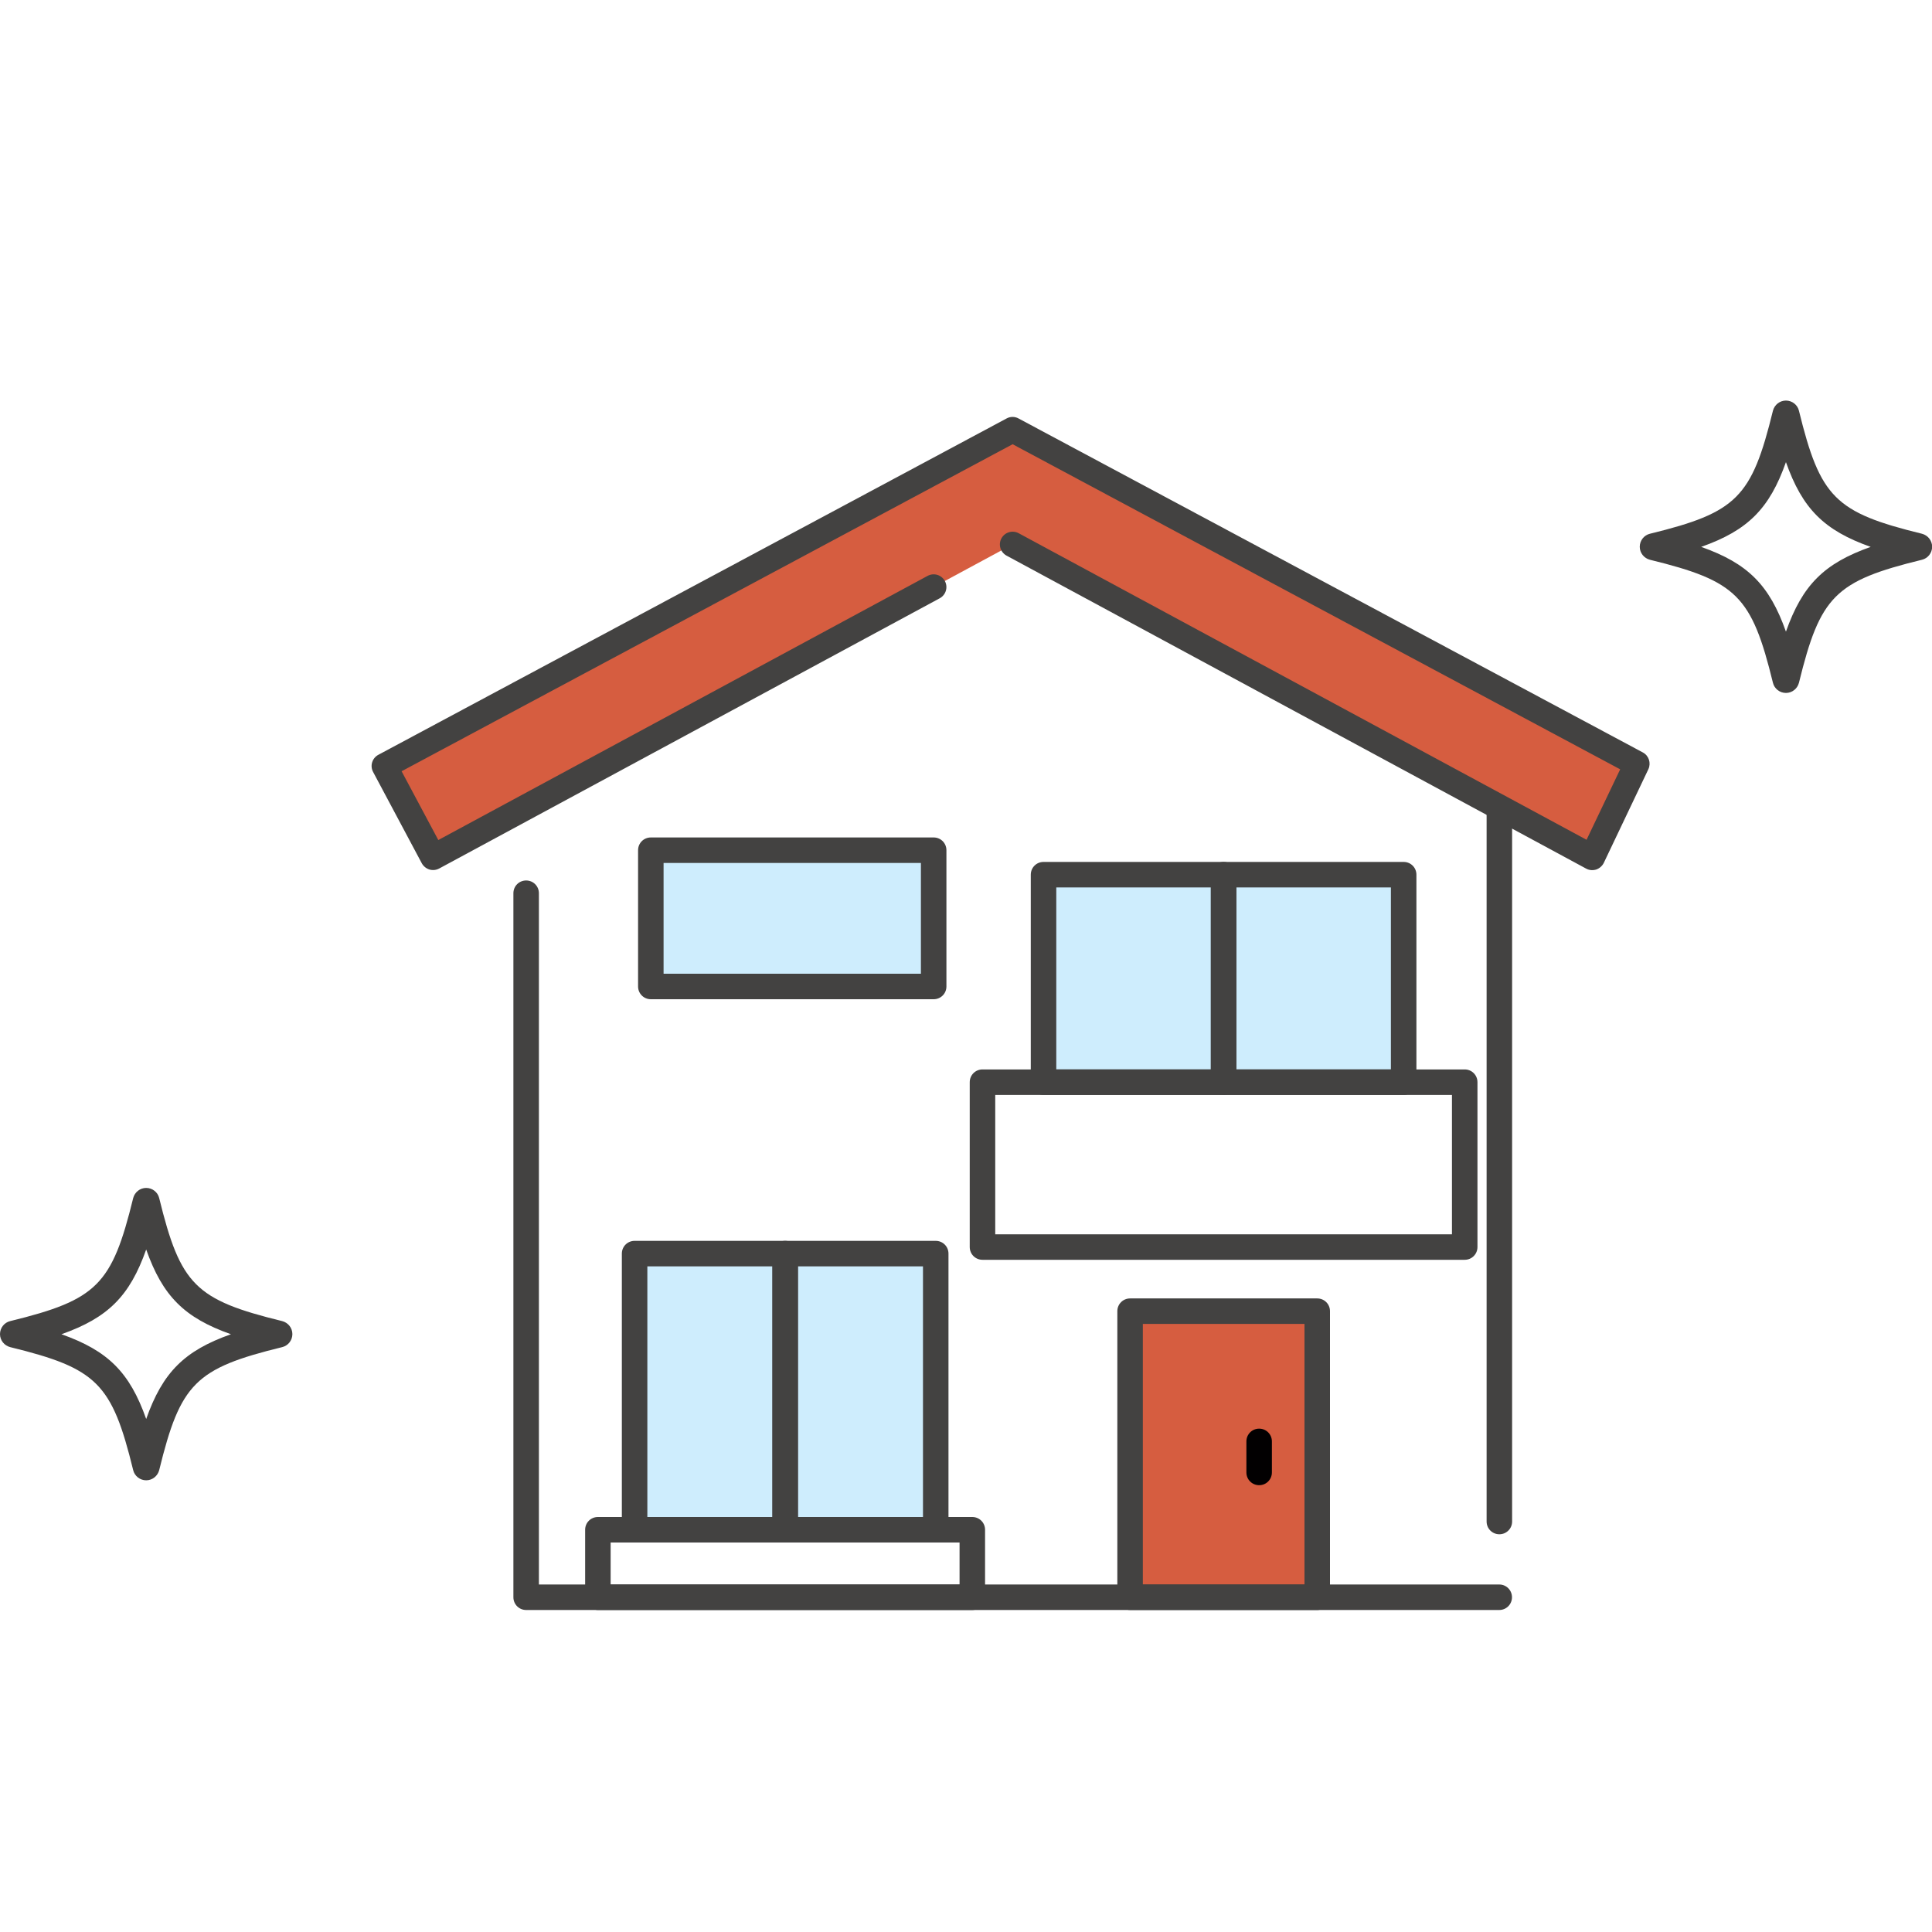 <?xml version="1.0" encoding="UTF-8"?>
<svg id="loan_train" xmlns="http://www.w3.org/2000/svg" viewBox="0 0 150 150">
  <defs>
    <style>
      .cls-1 {
        fill: #434241;
      }

      .cls-1, .cls-2, .cls-3, .cls-4, .cls-5 {
        stroke-width: 0px;
      }

      .cls-2 {
        fill: #d65d40;
      }

      .cls-3 {
        fill: none;
      }

      .cls-4 {
        fill: #ceedfd;
      }

      .cls-5 {
        fill: #020001;
      }
    </style>
  </defs>
  <rect class="cls-3" width="150" height="150"/>
  <g>
    <g>
      <g>
        <polygon class="cls-2" points="127.09 59.29 78.62 33.36 29.84 59.47 33.63 66.56 78.63 42.26 123.63 66.56 127.09 59.29"/>
        <rect class="cls-4" x="50.53" y="66.01" width="21.96" height="10.58"/>
        <rect class="cls-4" x="81.02" y="67.9" width="13.98" height="16.11"/>
        <rect class="cls-4" x="95" y="67.9" width="13.98" height="16.11"/>
        <rect class="cls-2" x="87.74" y="101.8" width="14.53" height="22.21"/>
        <g>
          <rect class="cls-4" x="49.27" y="97.34" width="11.69" height="21.44"/>
          <rect class="cls-4" x="60.96" y="97.34" width="11.69" height="21.44"/>
        </g>
      </g>
      <g>
        <path class="cls-1" d="M33.63,67.55c-.1,0-.19-.01-.29-.04-.25-.08-.46-.25-.59-.48l-3.78-7.09c-.26-.48-.08-1.08.41-1.34l48.77-26.11c.29-.16.64-.16.93,0l48.47,25.93c.47.25.65.82.43,1.3l-3.46,7.27c-.12.24-.33.43-.59.52-.26.08-.54.06-.78-.07l-45-24.3c-.48-.26-.66-.86-.4-1.34.26-.48.86-.66,1.34-.4l44.09,23.8,2.61-5.47-47.17-25.24-47.44,25.39,2.85,5.34,37.99-20.51c.48-.26,1.08-.08,1.34.4.26.48.08,1.08-.4,1.34l-38.86,20.98c-.15.08-.31.12-.47.12Z"/>
        <g>
          <path class="cls-1" d="M116.41,119.12c-.55,0-.99-.44-.99-.99v-55.34c0-.55.44-.99.99-.99s.99.44.99.99v55.34c0,.55-.44.99-.99.99Z"/>
          <path class="cls-1" d="M116.41,125H40.85c-.55,0-.99-.44-.99-.99v-54.66c0-.55.44-.99.99-.99s.99.44.99.99v53.67h74.56c.55,0,.99.44.99.99s-.44.99-.99.99Z"/>
        </g>
        <path class="cls-1" d="M72.49,77.58h-21.96c-.55,0-.99-.44-.99-.99v-10.58c0-.55.44-.99.99-.99h21.96c.55,0,.99.44.99.99v10.58c0,.55-.44.99-.99.99ZM51.52,75.6h19.98v-8.6h-19.98v8.6Z"/>
        <path class="cls-1" d="M113.72,97.81h-37.44c-.55,0-.99-.44-.99-.99v-12.8c0-.55.44-.99.99-.99h37.44c.55,0,.99.44.99.99v12.8c0,.55-.44.99-.99.99ZM77.27,95.83h35.46v-10.82h-35.46v10.82Z"/>
        <path class="cls-1" d="M95,85.01h-13.98c-.55,0-.99-.44-.99-.99v-16.11c0-.55.44-.99.99-.99h13.98c.55,0,.99.44.99.99v16.11c0,.55-.44.99-.99.99ZM82.01,83.03h12v-14.13h-12v14.13Z"/>
        <path class="cls-1" d="M108.98,85.01h-13.98c-.55,0-.99-.44-.99-.99v-16.11c0-.55.44-.99.99-.99h13.98c.55,0,.99.44.99.99v16.11c0,.55-.44.99-.99.99ZM95.99,83.03h12v-14.13h-12v14.13Z"/>
        <path class="cls-1" d="M102.27,125h-14.53c-.55,0-.99-.44-.99-.99v-22.21c0-.55.44-.99.99-.99h14.53c.55,0,.99.44.99.99v22.21c0,.55-.44.99-.99.99ZM88.73,123.02h12.55v-20.23h-12.55v20.23Z"/>
        <path class="cls-1" d="M75.49,125h-29.07c-.55,0-.99-.44-.99-.99v-5.24c0-.55.44-.99.99-.99h29.07c.55,0,.99.44.99.99v5.24c0,.55-.44.99-.99.99ZM47.41,123.02h27.09v-3.26h-27.09v3.26Z"/>
        <g>
          <path class="cls-1" d="M60.96,119.76h-11.69c-.55,0-.99-.44-.99-.99v-21.44c0-.55.44-.99.99-.99h11.69c.55,0,.99.44.99.99v21.44c0,.55-.44.99-.99.99ZM50.26,117.78h9.71v-19.46h-9.71v19.46Z"/>
          <path class="cls-1" d="M72.65,119.76h-11.69c-.55,0-.99-.44-.99-.99v-21.44c0-.55.44-.99.99-.99h11.69c.55,0,.99.44.99.99v21.44c0,.55-.44.99-.99.99ZM61.95,117.78h9.71v-19.46h-9.71v19.46Z"/>
        </g>
        <path class="cls-5" d="M97.76,115.31c-.55,0-.99-.44-.99-.99v-2.41c0-.55.44-.99.99-.99s.99.44.99.99v2.41c0,.55-.44.99-.99.99Z"/>
      </g>
    </g>
    <path class="cls-1" d="M128.1,43.46c6.74,1.65,7.9,2.81,9.55,9.55.11.46.53.79,1.01.79.48,0,.89-.33,1.01-.79,1.65-6.74,2.81-7.9,9.55-9.55.46-.11.79-.53.79-1.01s-.33-.89-.79-1.01c-6.74-1.65-7.9-2.81-9.55-9.55-.11-.46-.53-.79-1.01-.79s-.89.33-1.01.79c-1.65,6.74-2.81,7.9-9.55,9.55-.46.11-.79.53-.79,1.01s.33.89.79,1.01ZM138.66,35.88c1.28,3.62,2.96,5.3,6.58,6.58-3.62,1.28-5.3,2.96-6.58,6.58-1.28-3.62-2.96-5.3-6.58-6.58,3.62-1.28,5.3-2.96,6.58-6.58Z"/>
    <path class="cls-1" d="M.79,104.59c6.74,1.65,7.9,2.81,9.55,9.55.11.46.53.79,1.01.79.48,0,.89-.33,1.01-.79,1.65-6.74,2.81-7.9,9.55-9.55.46-.11.79-.53.79-1.01s-.33-.89-.79-1.01c-6.74-1.65-7.9-2.81-9.55-9.55-.11-.46-.53-.79-1.01-.79s-.89.33-1.01.79c-1.65,6.74-2.81,7.9-9.55,9.55-.46.11-.79.53-.79,1.01s.33.89.79,1.01ZM11.35,97.01c1.28,3.62,2.96,5.3,6.58,6.58-3.62,1.28-5.3,2.96-6.58,6.58-1.28-3.62-2.96-5.3-6.58-6.58,3.62-1.28,5.3-2.96,6.58-6.58Z"/>
  </g>
</svg>